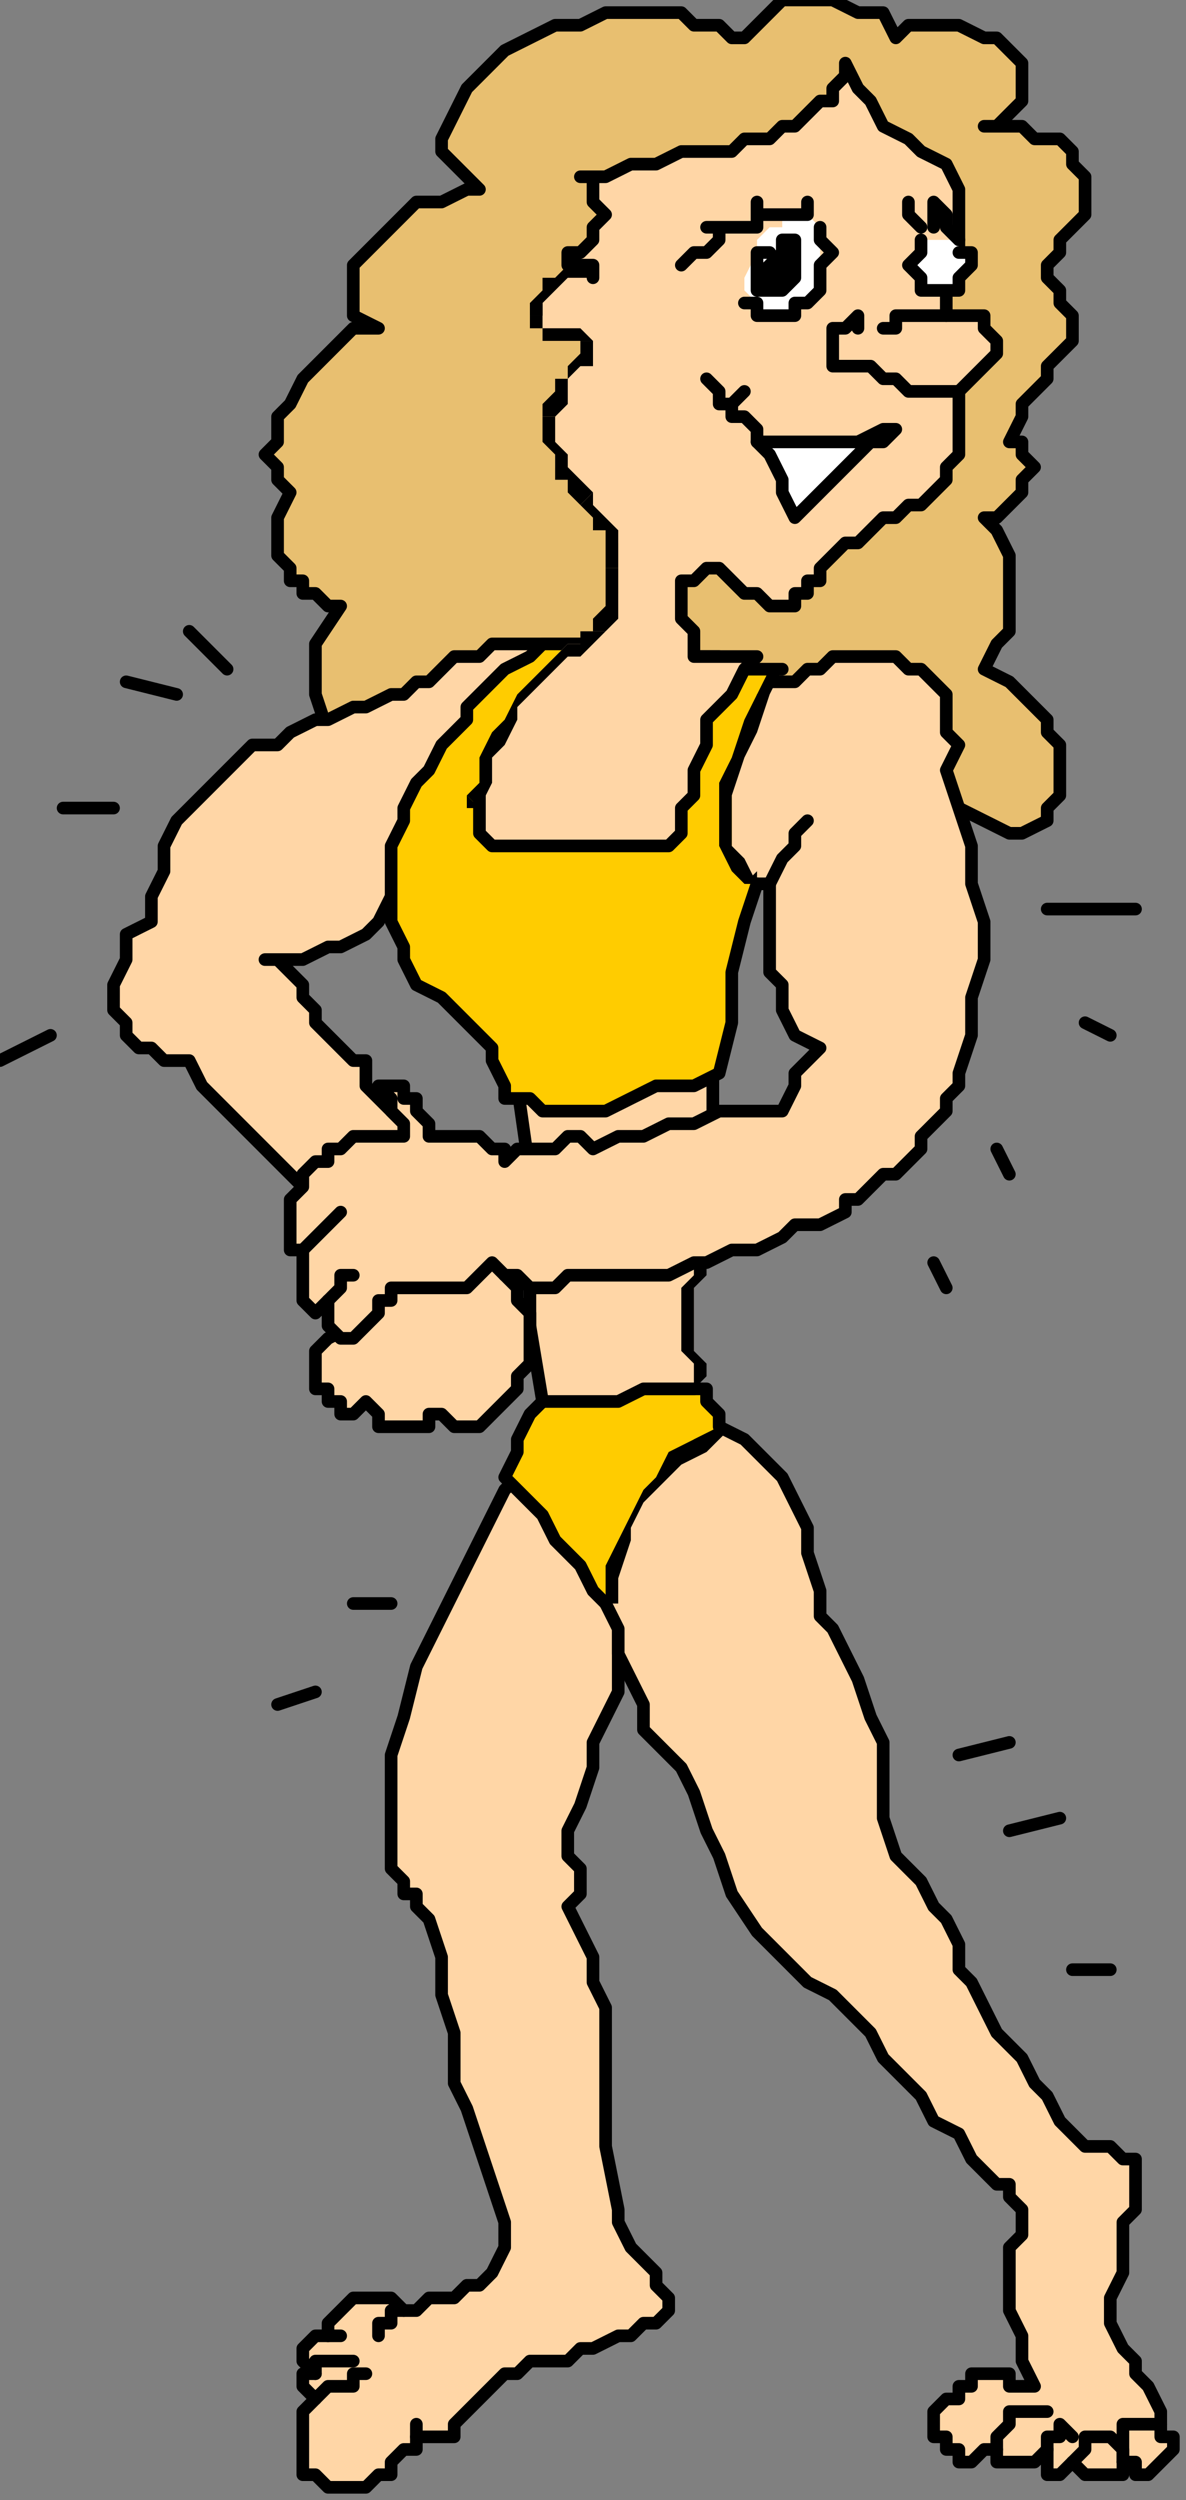 <?xml version="1.0" encoding="UTF-8" standalone="no"?>
<svg
   xmlns:dc="http://purl.org/dc/elements/1.1/"
   xmlns:cc="http://creativecommons.org/ns#"
   xmlns:rdf="http://www.w3.org/1999/02/22-rdf-syntax-ns#"
   xmlns:svg="http://www.w3.org/2000/svg"
   xmlns="http://www.w3.org/2000/svg"
   xmlns:sodipodi="http://sodipodi.sourceforge.net/DTD/sodipodi-0.dtd"
   xmlns:inkscape="http://www.inkscape.org/namespaces/inkscape"
   version="1.0"
   width="24.871mm"
   height="52.388mm"
   id="svg163"
   sodipodi:docname="CEXER003.WMF">
  <rect width="100%" height="100%" fill="#808080" stroke="none"/>
  <sodipodi:namedview
     pagecolor="#ffffff"
     bordercolor="#666666"
     borderopacity="1"
     objecttolerance="10"
     gridtolerance="10"
     guidetolerance="10"
     inkscape:pageopacity="0"
     inkscape:pageshadow="2"
     inkscape:window-width="640"
     inkscape:window-height="480"
     id="namedview165" />
  <defs
     id="defs3">
    <pattern
       id="WMFhbasepattern"
       patternUnits="userSpaceOnUse"
       width="6"
       height="6"
       x="0"
       y="0" />
  </defs>
  <path
     style="fill:#e8bf70;fill-rule:evenodd;fill-opacity:1;stroke:none;"
     d="  M 26,58   L 25,55   L 25,53   L 25,51   L 27,48   L 26,48   L 25,47   L 24,47   L 24,46   L 23,46   L 23,45   L 22,44   L 22,43   L 22,42   L 22,41   L 23,39   L 22,38   L 22,37   L 21,36   L 21,36   L 22,35   L 22,33   L 23,32   L 24,30   L 25,29   L 26,28   L 27,27   L 28,26   L 30,26   L 28,25   L 28,23   L 28,21   L 29,20   L 30,19   L 31,18   L 32,17   L 33,16   L 34,16   L 35,16   L 37,15   L 38,15   L 37,14   L 36,13   L 35,12   L 35,11   L 36,9   L 37,7   L 38,6   L 40,4   L 42,3   L 44,2   L 46,2   L 48,1   L 50,1   L 51,1   L 53,1   L 54,1   L 55,2   L 57,2   L 58,3   L 59,3   L 60,2   L 61,1   L 62,0   L 64,0   L 66,0   L 68,1   L 70,1   L 71,3   L 72,2   L 74,2   L 75,2   L 76,2   L 78,3   L 79,3   L 80,4   L 81,5   L 81,5   L 81,6   L 81,7   L 81,8   L 81,8   L 80,9   L 79,10   L 78,10   L 79,10   L 81,10   L 82,11   L 83,11   L 84,11   L 85,12   L 85,13   L 86,14   L 86,15   L 86,16   L 86,17   L 85,18   L 84,19   L 84,20   L 83,21   L 83,22   L 84,23   L 84,24   L 85,25   L 85,26   L 85,27   L 84,28   L 83,29   L 83,30   L 82,31   L 81,32   L 81,33   L 80,35   L 81,35   L 81,36   L 82,37   L 81,38   L 81,39   L 80,40   L 79,41   L 78,41   L 79,42   L 80,44   L 80,45   L 80,47   L 80,48   L 80,50   L 79,51   L 78,53   L 80,54   L 81,55   L 82,56   L 83,57   L 83,58   L 84,59   L 84,60   L 84,61   L 84,62   L 84,63   L 83,64   L 83,65   L 81,66   L 80,66   L 78,65   L 76,64   L 73,63   L 70,63   L 66,63   L 63,62   L 60,62   L 57,61   L 54,61   L 51,61   L 48,60   L 45,60   L 41,60   L 38,59   L 35,59   L 32,58   L 29,58   L 26,58  z "
     id="path5" />
  <path
     style="fill:none;stroke:#000000;stroke-width:1px;stroke-linecap:round;stroke-linejoin:round;stroke-miterlimit:4;stroke-dasharray:none;stroke-opacity:1;"
     d="  M 26,58   L 25,55   L 25,53   L 25,51   L 27,48   L 26,48   L 25,47   L 24,47   L 24,46   L 23,46   L 23,45   L 22,44   L 22,43   L 22,42   L 22,41   L 23,39   L 22,38   L 22,37   L 21,36   L 21,36   L 22,35   L 22,33   L 23,32   L 24,30   L 25,29   L 26,28   L 27,27   L 28,26   L 30,26   L 28,25   L 28,23   L 28,21   L 29,20   L 30,19   L 31,18   L 32,17   L 33,16   L 34,16   L 35,16   L 37,15   L 38,15   L 37,14   L 36,13   L 35,12   L 35,11   L 36,9   L 37,7   L 38,6   L 40,4   L 42,3   L 44,2   L 46,2   L 48,1   L 50,1   L 51,1   L 53,1   L 54,1   L 55,2   L 57,2   L 58,3   L 59,3   L 60,2   L 61,1   L 62,0   L 64,0   L 66,0   L 68,1   L 70,1   L 71,3   L 72,2   L 74,2   L 75,2   L 76,2   L 78,3   L 79,3   L 80,4   L 81,5   L 81,5   L 81,6   L 81,7   L 81,8   L 81,8   L 80,9   L 79,10   L 78,10   L 79,10   L 81,10   L 82,11   L 83,11   L 84,11   L 85,12   L 85,13   L 86,14   L 86,15   L 86,16   L 86,17   L 85,18   L 84,19   L 84,20   L 83,21   L 83,22   L 84,23   L 84,24   L 85,25   L 85,26   L 85,27   L 84,28   L 83,29   L 83,30   L 82,31   L 81,32   L 81,33   L 80,35   L 81,35   L 81,36   L 82,37   L 81,38   L 81,39   L 80,40   L 79,41   L 78,41   L 79,42   L 80,44   L 80,45   L 80,47   L 80,48   L 80,50   L 79,51   L 78,53   L 80,54   L 81,55   L 82,56   L 83,57   L 83,58   L 84,59   L 84,60   L 84,61   L 84,62   L 84,63   L 83,64   L 83,65   L 81,66   L 80,66   L 78,65   L 76,64   L 73,63   L 70,63   L 66,63   L 63,62   L 60,62   L 57,61   L 54,61   L 51,61   L 48,60   L 45,60   L 41,60   L 38,59   L 35,59   L 32,58   L 29,58   L 26,58  "
     id="path7" />
  <path
     style="fill:#ffd6a6;fill-rule:evenodd;fill-opacity:1;stroke:none;"
     d="  M 26,185   L 26,184   L 27,183   L 28,182   L 29,182   L 29,182   L 30,182   L 31,182   L 32,183   L 32,183   L 33,183   L 34,182   L 35,182   L 36,182   L 37,181   L 37,181   L 38,181   L 39,180   L 40,178   L 40,177   L 40,176   L 39,173   L 38,170   L 37,167   L 36,165   L 36,161   L 35,158   L 35,155   L 34,152   L 34,152   L 33,151   L 33,150   L 32,150   L 32,149   L 31,148   L 31,147   L 31,147   L 31,143   L 31,139   L 32,136   L 33,132   L 34,130   L 35,128   L 36,126   L 37,124   L 38,122   L 39,120   L 40,118   L 41,117   L 42,118   L 43,119   L 44,121   L 45,122   L 46,123   L 47,125   L 48,126   L 49,127   L 49,130   L 49,132   L 49,134   L 48,136   L 47,138   L 47,140   L 46,143   L 45,145   L 45,147   L 46,148   L 46,150   L 45,151   L 46,153   L 47,155   L 47,157   L 48,159   L 48,163   L 48,166   L 48,170   L 49,175   L 49,175   L 49,176   L 50,178   L 50,178   L 51,179   L 52,180   L 52,181   L 53,182   L 53,183   L 52,184   L 51,184   L 50,185   L 49,185   L 47,186   L 46,186   L 45,187   L 43,187   L 42,187   L 41,188   L 40,188   L 39,189   L 39,189   L 38,190   L 38,190   L 37,191   L 37,191   L 36,192   L 36,193   L 35,193   L 34,193   L 33,193   L 33,193   L 33,194   L 32,194   L 31,195   L 31,196   L 30,196   L 30,196   L 29,197   L 29,197   L 28,197   L 28,197   L 27,197   L 27,197   L 26,197   L 25,196   L 24,196   L 24,195   L 24,194   L 24,193   L 24,191   L 25,190   L 25,190   L 24,189   L 24,188   L 25,188   L 24,187   L 24,186   L 25,185   L 26,185  z "
     id="path9" />
  <path
     style="fill:none;stroke:#000000;stroke-width:1px;stroke-linecap:round;stroke-linejoin:round;stroke-miterlimit:4;stroke-dasharray:none;stroke-opacity:1;"
     d="  M 26,185   L 26,184   L 27,183   L 28,182   L 29,182   L 29,182   L 30,182   L 31,182   L 32,183   L 32,183   L 33,183   L 34,182   L 35,182   L 36,182   L 37,181   L 37,181   L 38,181   L 39,180   L 40,178   L 40,177   L 40,176   L 39,173   L 38,170   L 37,167   L 36,165   L 36,161   L 35,158   L 35,155   L 34,152   L 34,152   L 33,151   L 33,150   L 32,150   L 32,149   L 31,148   L 31,147   L 31,147   L 31,143   L 31,139   L 32,136   L 33,132   L 34,130   L 35,128   L 36,126   L 37,124   L 38,122   L 39,120   L 40,118   L 41,117   L 42,118   L 43,119   L 44,121   L 45,122   L 46,123   L 47,125   L 48,126   L 49,127   L 49,130   L 49,132   L 49,134   L 48,136   L 47,138   L 47,140   L 46,143   L 45,145   L 45,147   L 46,148   L 46,150   L 45,151   L 46,153   L 47,155   L 47,157   L 48,159   L 48,163   L 48,166   L 48,170   L 49,175   L 49,175   L 49,176   L 50,178   L 50,178   L 51,179   L 52,180   L 52,181   L 53,182   L 53,183   L 52,184   L 51,184   L 50,185   L 49,185   L 47,186   L 46,186   L 45,187   L 43,187   L 42,187   L 41,188   L 40,188   L 39,189   L 39,189   L 38,190   L 38,190   L 37,191   L 37,191   L 36,192   L 36,193   L 35,193   L 34,193   L 33,193   L 33,193   L 33,194   L 32,194   L 31,195   L 31,196   L 30,196   L 30,196   L 29,197   L 29,197   L 28,197   L 28,197   L 27,197   L 27,197   L 26,197   L 25,196   L 24,196   L 24,195   L 24,194   L 24,193   L 24,191   L 25,190   L 25,190   L 24,189   L 24,188   L 25,188   L 24,187   L 24,186   L 25,185   L 26,185  "
     id="path11" />
  <path
     style="fill:#ffd6a6;fill-rule:evenodd;fill-opacity:1;stroke:none;"
     d="  M 57,113   L 55,114   L 53,115   L 51,117   L 50,118   L 49,120   L 48,122   L 48,125   L 48,127   L 49,129   L 49,131   L 50,133   L 51,135   L 51,137   L 53,139   L 54,140   L 55,142   L 56,145   L 57,147   L 58,150   L 60,153   L 62,155   L 64,157   L 66,158   L 68,160   L 69,161   L 70,163   L 72,165   L 73,166   L 74,168   L 76,169   L 77,171   L 79,173   L 80,173   L 80,174   L 81,175   L 81,177   L 80,178   L 80,179   L 80,180   L 80,181   L 80,183   L 81,185   L 81,187   L 82,189   L 82,189   L 81,189   L 81,189   L 81,189   L 80,189   L 80,188   L 79,188   L 79,188   L 78,188   L 77,188   L 77,189   L 76,189   L 76,190   L 75,190   L 74,191   L 74,192   L 74,193   L 75,193   L 75,194   L 76,194   L 76,195   L 77,195   L 78,194   L 79,194   L 79,194   L 79,195   L 80,195   L 80,195   L 81,195   L 81,195   L 82,195   L 83,194   L 83,195   L 83,196   L 84,196   L 85,195   L 86,196   L 86,196   L 87,196   L 87,196   L 88,196   L 89,196   L 89,195   L 89,195   L 89,195   L 90,195   L 90,196   L 91,196   L 92,195   L 92,195   L 93,194   L 93,194   L 93,193   L 93,193   L 92,193   L 92,192   L 92,192   L 92,191   L 92,191   L 92,191   L 91,189   L 90,188   L 90,187   L 89,186   L 88,184   L 88,182   L 89,180   L 89,178   L 89,176   L 90,175   L 90,174   L 90,173   L 90,173   L 90,172   L 90,172   L 90,171   L 89,171   L 88,170   L 87,170   L 86,170   L 85,169   L 84,168   L 83,166   L 82,165   L 81,163   L 80,162   L 79,161   L 78,159   L 77,157   L 76,156   L 76,154   L 75,152   L 74,151   L 73,149   L 72,148   L 71,147   L 70,144   L 70,141   L 70,138   L 69,136   L 68,133   L 67,131   L 66,129   L 65,128   L 65,126   L 64,123   L 64,121   L 63,119   L 62,117   L 60,115   L 59,114   L 57,113  z "
     id="path13" />
  <path
     style="fill:none;stroke:#000000;stroke-width:1px;stroke-linecap:round;stroke-linejoin:round;stroke-miterlimit:4;stroke-dasharray:none;stroke-opacity:1;"
     d="  M 57,113   L 55,114   L 53,115   L 51,117   L 50,118   L 49,120   L 48,122   L 48,125   L 48,127   L 49,129   L 49,131   L 50,133   L 51,135   L 51,137   L 53,139   L 54,140   L 55,142   L 56,145   L 57,147   L 58,150   L 60,153   L 62,155   L 64,157   L 66,158   L 68,160   L 69,161   L 70,163   L 72,165   L 73,166   L 74,168   L 76,169   L 77,171   L 79,173   L 80,173   L 80,174   L 81,175   L 81,177   L 80,178   L 80,179   L 80,180   L 80,181   L 80,183   L 81,185   L 81,187   L 82,189   L 82,189   L 81,189   L 81,189   L 81,189   L 80,189   L 80,188   L 79,188   L 79,188   L 78,188   L 77,188   L 77,189   L 76,189   L 76,190   L 75,190   L 74,191   L 74,192   L 74,193   L 75,193   L 75,194   L 76,194   L 76,195   L 77,195   L 78,194   L 79,194   L 79,194   L 79,195   L 80,195   L 80,195   L 81,195   L 81,195   L 82,195   L 83,194   L 83,195   L 83,196   L 84,196   L 85,195   L 86,196   L 86,196   L 87,196   L 87,196   L 88,196   L 89,196   L 89,195   L 89,195   L 89,195   L 90,195   L 90,196   L 91,196   L 92,195   L 92,195   L 93,194   L 93,194   L 93,193   L 93,193   L 92,193   L 92,192   L 92,192   L 92,191   L 92,191   L 92,191   L 91,189   L 90,188   L 90,187   L 89,186   L 88,184   L 88,182   L 89,180   L 89,178   L 89,176   L 90,175   L 90,174   L 90,173   L 90,173   L 90,172   L 90,172   L 90,171   L 89,171   L 88,170   L 87,170   L 86,170   L 85,169   L 84,168   L 83,166   L 82,165   L 81,163   L 80,162   L 79,161   L 78,159   L 77,157   L 76,156   L 76,154   L 75,152   L 74,151   L 73,149   L 72,148   L 71,147   L 70,144   L 70,141   L 70,138   L 69,136   L 68,133   L 67,131   L 66,129   L 65,128   L 65,126   L 64,123   L 64,121   L 63,119   L 62,117   L 60,115   L 59,114   L 57,113  "
     id="path15" />
  <path
     style="fill:none;stroke:#000000;stroke-width:1px;stroke-linecap:round;stroke-linejoin:round;stroke-miterlimit:4;stroke-dasharray:none;stroke-opacity:1;"
     d="  M 30,185   L 30,184   L 31,184   L 31,183   L 32,183  "
     id="path17" />
  <path
     style="fill:none;stroke:#000000;stroke-width:1px;stroke-linecap:round;stroke-linejoin:round;stroke-miterlimit:4;stroke-dasharray:none;stroke-opacity:1;"
     d="  M 27,185   L 27,185   L 27,185   L 26,185   L 26,185  "
     id="path19" />
  <path
     style="fill:none;stroke:#000000;stroke-width:1px;stroke-linecap:round;stroke-linejoin:round;stroke-miterlimit:4;stroke-dasharray:none;stroke-opacity:1;"
     d="  M 28,187   L 27,187   L 26,187   L 25,187   L 25,188  "
     id="path21" />
  <path
     style="fill:none;stroke:#000000;stroke-width:1px;stroke-linecap:round;stroke-linejoin:round;stroke-miterlimit:4;stroke-dasharray:none;stroke-opacity:1;"
     d="  M 29,188   L 29,188   L 29,188   L 28,188   L 28,189   L 27,189   L 26,189   L 26,189   L 25,190  "
     id="path23" />
  <path
     style="fill:none;stroke:#000000;stroke-width:1px;stroke-linecap:round;stroke-linejoin:round;stroke-miterlimit:4;stroke-dasharray:none;stroke-opacity:1;"
     d="  M 33,192   L 33,192   L 33,192   L 33,193   L 33,193  "
     id="path25" />
  <path
     style="fill:none;stroke:#000000;stroke-width:1px;stroke-linecap:round;stroke-linejoin:round;stroke-miterlimit:4;stroke-dasharray:none;stroke-opacity:1;"
     d="  M 83,191   L 82,191   L 81,191   L 81,191   L 80,191   L 80,192   L 79,193   L 79,193   L 79,194  "
     id="path27" />
  <path
     style="fill:none;stroke:#000000;stroke-width:1px;stroke-linecap:round;stroke-linejoin:round;stroke-miterlimit:4;stroke-dasharray:none;stroke-opacity:1;"
     d="  M 85,193   L 84,192   L 84,193   L 83,193   L 83,194  "
     id="path29" />
  <path
     style="fill:none;stroke:#000000;stroke-width:1px;stroke-linecap:round;stroke-linejoin:round;stroke-miterlimit:4;stroke-dasharray:none;stroke-opacity:1;"
     d="  M 89,195   L 89,194   L 89,193   L 89,192   L 90,192   L 90,192   L 91,192   L 91,192   L 92,192  "
     id="path31" />
  <path
     style="fill:none;stroke:#000000;stroke-width:1px;stroke-linecap:round;stroke-linejoin:round;stroke-miterlimit:4;stroke-dasharray:none;stroke-opacity:1;"
     d="  M 85,195   L 86,194   L 86,194   L 86,193   L 87,193   L 88,193   L 88,193   L 89,194   L 89,195  "
     id="path33" />
  <path
     style="fill:#ffcc00;fill-rule:evenodd;fill-opacity:1;stroke:none;"
     d="  M 55,110   L 56,110   L 56,111   L 57,112   L 57,113   L 55,114   L 54,115   L 52,117   L 51,118   L 50,120   L 49,122   L 49,125   L 48,127   L 47,126   L 46,124   L 45,123   L 44,122   L 43,120   L 42,119   L 41,118   L 40,117   L 41,115   L 41,114   L 42,112   L 43,111   L 44,110   L 46,110   L 47,110   L 49,110   L 51,110   L 52,110   L 54,110   L 55,110  z "
     id="path35" />
  <path
     style="fill:none;stroke:#000000;stroke-width:1px;stroke-linecap:round;stroke-linejoin:round;stroke-miterlimit:4;stroke-dasharray:none;stroke-opacity:1;"
     d="  M 48,127   L 47,126   L 46,124   L 45,123   L 44,122   L 43,120   L 42,119   L 41,118   L 40,117   L 41,115   L 41,114   L 42,112   L 43,111   L 44,110   L 46,110   L 47,110   L 49,110   L 51,110   L 52,110   L 54,110   L 55,110   L 56,110   L 56,111   L 57,112   L 57,113  "
     id="path37" />
  <path
     style="fill:#000000;fill-rule:evenodd;fill-opacity:1;stroke:none;"
     d="  M 58,113   L 58,113   L 58,113   L 58,113   L 57,113   L 58,113  z "
     id="path39" />
  <path
     style="fill:#000000;fill-rule:evenodd;fill-opacity:1;stroke:none;"
     d="  M 49,127   L 49,125   L 50,122   L 50,121   L 51,119   L 53,117   L 54,116   L 56,115   L 58,113   L 57,113   L 55,114   L 53,115   L 52,117   L 51,118   L 50,120   L 49,122   L 48,124   L 48,127   L 49,127  z "
     id="path41" />
  <path
     style="fill:#000000;fill-rule:evenodd;fill-opacity:1;stroke:none;"
     d="  M 57,113   L 57,113   L 57,113   L 58,113   L 58,113   L 57,113  z "
     id="path43" />
  <path
     style="fill:#ffd6a6;fill-rule:evenodd;fill-opacity:1;stroke:none;"
     d="  M 56,83   L 56,90   L 55,97   L 55,104   L 55,110   L 54,110   L 52,110   L 51,110   L 49,111   L 47,111   L 46,111   L 44,111   L 43,111   L 42,105   L 42,99   L 42,93   L 41,86   L 43,86   L 45,86   L 47,85   L 49,85   L 51,85   L 53,84   L 55,84   L 56,83  z "
     id="path45" />
  <path
     style="fill:none;stroke:#000000;stroke-width:1px;stroke-linecap:round;stroke-linejoin:round;stroke-miterlimit:4;stroke-dasharray:none;stroke-opacity:1;"
     d="  M 55,110   L 54,110   L 52,110   L 51,110   L 49,111   L 47,111   L 46,111   L 44,111   L 43,111   L 42,105   L 42,99   L 42,93   L 41,86   L 43,86   L 45,86   L 47,85   L 49,85   L 51,85   L 53,84   L 55,84   L 56,83  "
     id="path47" />
  <path
     style="fill:#000000;fill-rule:evenodd;fill-opacity:1;stroke:none;"
     d="  M 57,83   L 57,83   L 56,83   L 56,83   L 56,83   L 57,83  z "
     id="path49" />
  <path
     style="fill:#000000;fill-rule:evenodd;fill-opacity:1;stroke:none;"
     d="  M 56,109   L 56,108   L 55,107   L 55,105   L 55,104   L 55,102   L 56,101   L 56,99   L 56,97   L 56,96   L 56,94   L 56,92   L 57,90   L 57,89   L 57,87   L 57,85   L 57,83   L 56,83   L 56,85   L 56,87   L 56,89   L 56,90   L 55,92   L 55,94   L 55,96   L 55,97   L 55,99   L 55,101   L 54,102   L 54,104   L 54,105   L 54,107   L 55,108   L 55,110   L 56,109  z "
     id="path51" />
  <path
     style="fill:#000000;fill-rule:evenodd;fill-opacity:1;stroke:none;"
     d="  M 56,83   L 56,84   L 57,84   L 57,84   L 57,83   L 56,83  z "
     id="path53" />
  <path
     style="fill:#ffd6a6;fill-rule:evenodd;fill-opacity:1;stroke:none;"
     d="  M 47,51   L 46,51   L 45,51   L 44,51   L 44,51   L 43,51   L 42,51   L 41,51   L 40,51   L 39,51   L 38,52   L 37,52   L 36,52   L 35,53   L 34,54   L 33,54   L 32,55   L 31,55   L 29,56   L 28,56   L 26,57   L 25,57   L 23,58   L 22,59   L 20,59   L 19,60   L 17,62   L 16,63   L 14,65   L 13,67   L 13,69   L 12,71   L 12,73   L 10,74   L 10,76   L 9,78   L 9,80   L 10,81   L 10,82   L 10,82   L 11,83   L 12,83   L 13,84   L 13,84   L 15,84   L 16,86   L 18,88   L 20,90   L 21,91   L 23,93   L 25,95   L 27,96   L 28,98   L 28,100   L 28,102   L 28,104   L 28,105   L 26,106   L 25,107   L 25,108   L 25,110   L 26,110   L 26,111   L 26,111   L 27,111   L 27,112   L 28,112   L 28,112   L 29,111   L 30,112   L 30,113   L 31,113   L 31,113   L 32,113   L 33,113   L 34,113   L 34,112   L 35,112   L 36,113   L 36,113   L 37,113   L 38,113   L 38,113   L 39,112   L 39,112   L 40,111   L 41,110   L 41,109   L 42,108   L 42,106   L 42,105   L 42,104   L 41,103   L 41,102   L 40,101   L 39,99   L 37,98   L 36,96   L 35,94   L 34,93   L 33,91   L 32,89   L 31,88   L 30,87   L 29,86   L 29,84   L 28,84   L 27,83   L 26,82   L 25,81   L 25,80   L 25,80   L 24,79   L 24,78   L 23,77   L 22,76   L 21,76   L 23,76   L 24,76   L 26,75   L 27,75   L 29,74   L 30,73   L 31,71   L 32,70   L 34,68   L 36,65   L 38,63   L 40,60   L 41,58   L 43,56   L 45,54   L 47,51  z "
     id="path55" />
  <path
     style="fill:none;stroke:#000000;stroke-width:1px;stroke-linecap:round;stroke-linejoin:round;stroke-miterlimit:4;stroke-dasharray:none;stroke-opacity:1;"
     d="  M 47,51   L 46,51   L 45,51   L 44,51   L 44,51   L 43,51   L 42,51   L 41,51   L 40,51   L 39,51   L 38,52   L 37,52   L 36,52   L 35,53   L 34,54   L 33,54   L 32,55   L 31,55   L 29,56   L 28,56   L 26,57   L 25,57   L 23,58   L 22,59   L 20,59   L 19,60   L 17,62   L 16,63   L 14,65   L 13,67   L 13,69   L 12,71   L 12,73   L 10,74   L 10,76   L 9,78   L 9,80   L 10,81   L 10,82   L 10,82   L 11,83   L 12,83   L 13,84   L 13,84   L 15,84   L 16,86   L 18,88   L 20,90   L 21,91   L 23,93   L 25,95   L 27,96   L 28,98   L 28,100   L 28,102   L 28,104   L 28,105   L 26,106   L 25,107   L 25,108   L 25,110   L 26,110   L 26,111   L 26,111   L 27,111   L 27,112   L 28,112   L 28,112   L 29,111   L 30,112   L 30,113   L 31,113   L 31,113   L 32,113   L 33,113   L 34,113   L 34,112   L 35,112   L 36,113   L 36,113   L 37,113   L 38,113   L 38,113   L 39,112   L 39,112   L 40,111   L 41,110   L 41,109   L 42,108   L 42,106   L 42,105   L 42,104   L 41,103   L 41,102   L 40,101   L 39,99   L 37,98   L 36,96   L 35,94   L 34,93   L 33,91   L 32,89   L 31,88   L 30,87   L 29,86   L 29,84   L 28,84   L 27,83   L 26,82   L 25,81   L 25,80   L 25,80   L 24,79   L 24,78   L 23,77   L 22,76   L 21,76   L 23,76   L 24,76   L 26,75   L 27,75   L 29,74   L 30,73   L 31,71   L 32,70   L 34,68   L 36,65   L 38,63   L 40,60   L 41,58   L 43,56   L 45,54   L 47,51  "
     id="path57" />
  <path
     style="fill:#ffd6a6;fill-rule:evenodd;fill-opacity:1;stroke:none;"
     d="  M 59,56   L 60,55   L 61,54   L 62,54   L 63,54   L 64,53   L 65,53   L 66,52   L 67,52   L 68,52   L 69,52   L 70,52   L 71,52   L 72,53   L 73,53   L 74,54   L 75,55   L 75,56   L 75,58   L 76,59   L 75,61   L 76,64   L 77,67   L 77,70   L 78,73   L 78,76   L 77,79   L 77,82   L 76,85   L 76,86   L 75,87   L 75,88   L 74,89   L 73,90   L 73,91   L 72,92   L 71,93   L 70,93   L 70,93   L 69,94   L 69,94   L 68,95   L 68,95   L 67,95   L 67,96   L 65,97   L 63,97   L 62,98   L 60,99   L 58,99   L 56,100   L 55,100   L 53,101   L 52,101   L 51,101   L 50,101   L 49,101   L 48,101   L 47,101   L 46,101   L 45,101   L 45,101   L 44,102   L 43,102   L 42,102   L 42,102   L 41,101   L 40,101   L 39,100   L 38,101   L 37,102   L 37,102   L 36,102   L 35,102   L 34,102   L 33,102   L 32,102   L 31,102   L 31,103   L 30,103   L 30,104   L 29,105   L 29,105   L 28,106   L 27,106   L 27,106   L 26,105   L 26,105   L 26,103   L 25,104   L 24,103   L 24,101   L 24,99   L 23,99   L 23,98   L 23,96   L 23,95   L 23,95   L 24,94   L 24,93   L 25,92   L 26,92   L 26,91   L 27,91   L 28,90   L 28,90   L 29,90   L 29,90   L 30,90   L 30,90   L 31,90   L 32,90   L 32,90   L 32,89   L 31,88   L 31,87   L 30,86   L 31,86   L 32,86   L 32,87   L 33,87   L 33,87   L 33,88   L 34,89   L 34,90   L 35,90   L 36,90   L 37,90   L 37,90   L 38,90   L 39,91   L 40,91   L 40,92   L 41,91   L 42,91   L 43,91   L 44,91   L 44,91   L 45,90   L 46,90   L 47,91   L 49,90   L 51,90   L 53,89   L 55,89   L 57,88   L 59,88   L 61,88   L 62,88   L 63,86   L 63,85   L 64,84   L 65,83   L 63,82   L 62,80   L 62,78   L 61,77   L 61,75   L 61,73   L 61,71   L 61,70   L 61,70   L 60,70   L 59,71   L 58,71   L 57,70   L 56,68   L 56,66   L 56,64   L 56,62   L 57,60   L 58,57   L 59,56  z "
     id="path59" />
  <path
     style="fill:none;stroke:#000000;stroke-width:1px;stroke-linecap:round;stroke-linejoin:round;stroke-miterlimit:4;stroke-dasharray:none;stroke-opacity:1;"
     d="  M 59,56   L 60,55   L 61,54   L 62,54   L 63,54   L 64,53   L 65,53   L 66,52   L 67,52   L 68,52   L 69,52   L 70,52   L 71,52   L 72,53   L 73,53   L 74,54   L 75,55   L 75,56   L 75,58   L 76,59   L 75,61   L 76,64   L 77,67   L 77,70   L 78,73   L 78,76   L 77,79   L 77,82   L 76,85   L 76,86   L 75,87   L 75,88   L 74,89   L 73,90   L 73,91   L 72,92   L 71,93   L 70,93   L 70,93   L 69,94   L 69,94   L 68,95   L 68,95   L 67,95   L 67,96   L 65,97   L 63,97   L 62,98   L 60,99   L 58,99   L 56,100   L 55,100   L 53,101   L 52,101   L 51,101   L 50,101   L 49,101   L 48,101   L 47,101   L 46,101   L 45,101   L 45,101   L 44,102   L 43,102   L 42,102   L 42,102   L 41,101   L 40,101   L 39,100   L 38,101   L 37,102   L 37,102   L 36,102   L 35,102   L 34,102   L 33,102   L 32,102   L 31,102   L 31,103   L 30,103   L 30,104   L 29,105   L 29,105   L 28,106   L 27,106   L 27,106   L 26,105   L 26,105   L 26,103   L 25,104   L 24,103   L 24,101   L 24,99   L 23,99   L 23,98   L 23,96   L 23,95   L 23,95   L 24,94   L 24,93   L 25,92   L 26,92   L 26,91   L 27,91   L 28,90   L 28,90   L 29,90   L 29,90   L 30,90   L 30,90   L 31,90   L 32,90   L 32,90   L 32,89   L 31,88   L 31,87   L 30,86   L 31,86   L 32,86   L 32,87   L 33,87   L 33,87   L 33,88   L 34,89   L 34,90   L 35,90   L 36,90   L 37,90   L 37,90   L 38,90   L 39,91   L 40,91   L 40,92   L 41,91   L 42,91   L 43,91   L 44,91   L 44,91   L 45,90   L 46,90   L 47,91   L 49,90   L 51,90   L 53,89   L 55,89   L 57,88   L 59,88   L 61,88   L 62,88   L 63,86   L 63,85   L 64,84   L 65,83   L 63,82   L 62,80   L 62,78   L 61,77   L 61,75   L 61,73   L 61,71   L 61,70   L 61,70   L 60,70   L 59,71   L 58,71   L 57,70   L 56,68   L 56,66   L 56,64   L 56,62   L 57,60   L 58,57   L 59,56  "
     id="path61" />
  <path
     style="fill:none;stroke:#000000;stroke-width:1px;stroke-linecap:round;stroke-linejoin:round;stroke-miterlimit:4;stroke-dasharray:none;stroke-opacity:1;"
     d="  M 28,101   L 27,101   L 27,102   L 27,102   L 26,103  "
     id="path63" />
  <path
     style="fill:none;stroke:#000000;stroke-width:1px;stroke-linecap:round;stroke-linejoin:round;stroke-miterlimit:4;stroke-dasharray:none;stroke-opacity:1;"
     d="  M 27,96   L 26,97   L 25,98   L 24,99   L 24,99  "
     id="path65" />
  <path
     style="fill:none;stroke:#000000;stroke-width:1px;stroke-linecap:round;stroke-linejoin:round;stroke-miterlimit:4;stroke-dasharray:none;stroke-opacity:1;"
     d="  M 64,65   L 63,66   L 63,67   L 62,68   L 61,70  "
     id="path67" />
  <path
     style="fill:#ffcc00;fill-rule:evenodd;fill-opacity:1;stroke:none;"
     d="  M 43,51   L 42,52   L 40,53   L 39,54   L 37,56   L 37,57   L 36,58   L 35,59   L 34,61   L 33,62   L 32,64   L 32,65   L 31,67   L 31,68   L 31,70   L 31,71   L 31,73   L 32,75   L 32,76   L 33,78   L 35,79   L 36,80   L 37,81   L 37,81   L 38,82   L 39,83   L 39,84   L 40,86   L 40,87   L 42,87   L 43,88   L 45,88   L 48,88   L 50,87   L 52,86   L 55,86   L 57,85   L 58,81   L 58,77   L 59,73   L 60,70   L 58,69   L 58,67   L 58,65   L 58,63   L 58,60   L 59,58   L 60,55   L 62,53   L 59,53   L 57,52   L 55,52   L 53,52   L 50,52   L 48,51   L 46,51   L 43,51  z "
     id="path69" />
  <path
     style="fill:none;stroke:#000000;stroke-width:1px;stroke-linecap:round;stroke-linejoin:round;stroke-miterlimit:4;stroke-dasharray:none;stroke-opacity:1;"
     d="  M 62,53   L 59,53   L 57,52   L 55,52   L 53,52   L 50,52   L 48,51   L 46,51   L 43,51   L 42,52   L 40,53   L 39,54   L 37,56   L 37,57   L 36,58   L 35,59   L 34,61   L 33,62   L 32,64   L 32,65   L 31,67   L 31,68   L 31,70   L 31,71   L 31,73   L 32,75   L 32,76   L 33,78   L 35,79   L 36,80   L 37,81   L 37,81   L 38,82   L 39,83   L 39,84   L 40,86   L 40,87   L 42,87   L 43,88   L 45,88   L 48,88   L 50,87   L 52,86   L 55,86   L 57,85   L 58,81   L 58,77   L 59,73   L 60,70  "
     id="path71" />
  <path
     style="fill:#000000;fill-rule:evenodd;fill-opacity:1;stroke:none;"
     d="  M 59,70   L 60,70   L 60,70   L 60,70   L 60,70   L 59,70  z "
     id="path73" />
  <path
     style="fill:#000000;fill-rule:evenodd;fill-opacity:1;stroke:none;"
     d="  M 61,53   L 60,55   L 59,57   L 58,60   L 57,62   L 57,65   L 57,67   L 58,69   L 59,70   L 60,70   L 59,68   L 58,67   L 58,65   L 58,63   L 59,60   L 60,58   L 61,55   L 62,53   L 61,53  z "
     id="path75" />
  <path
     style="fill:#000000;fill-rule:evenodd;fill-opacity:1;stroke:none;"
     d="  M 60,70   L 60,70   L 60,70   L 60,69   L 59,70   L 60,70  z "
     id="path77" />
  <path
     style="fill:#ffd6a6;fill-rule:evenodd;fill-opacity:1;stroke:none;"
     d="  M 45,20   L 46,20   L 47,19   L 47,18   L 48,17   L 47,16   L 47,15   L 47,14   L 46,14   L 48,14   L 50,13   L 52,13   L 54,12   L 56,12   L 58,12   L 59,11   L 61,11   L 62,10   L 63,10   L 64,9   L 65,8   L 66,8   L 66,7   L 67,6   L 67,5   L 68,7   L 69,8   L 70,10   L 72,11   L 73,12   L 75,13   L 76,15   L 76,18   L 76,19   L 76,21   L 75,23   L 75,25   L 75,25   L 76,25   L 77,25   L 77,25   L 78,25   L 78,26   L 78,26   L 79,27   L 79,28   L 78,29   L 77,30   L 76,31   L 76,32   L 76,33   L 76,34   L 76,35   L 76,36   L 75,37   L 75,38   L 74,39   L 73,40   L 72,40   L 71,41   L 70,41   L 69,42   L 68,43   L 67,43   L 66,44   L 66,44   L 65,45   L 65,46   L 64,46   L 64,47   L 63,47   L 63,48   L 62,48   L 61,48   L 60,47   L 60,47   L 59,47   L 58,46   L 58,46   L 57,45   L 57,45   L 56,45   L 55,46   L 54,46   L 54,47   L 54,48   L 54,49   L 55,50   L 55,52   L 56,52   L 56,52   L 57,52   L 57,52   L 58,52   L 58,52   L 59,52   L 60,52   L 59,53   L 58,55   L 57,56   L 56,57   L 56,59   L 55,61   L 55,63   L 54,64   L 54,65   L 54,66   L 53,67   L 52,67   L 50,67   L 49,67   L 47,67   L 46,67   L 44,67   L 43,67   L 41,67   L 40,67   L 39,67   L 38,66   L 38,64   L 38,63   L 38,62   L 39,60   L 39,59   L 40,57   L 41,56   L 42,54   L 43,53   L 44,52   L 45,51   L 46,51   L 47,51   L 47,50   L 48,49   L 49,47   L 49,46   L 49,45   L 49,43   L 48,42   L 47,41   L 46,40   L 45,38   L 44,37   L 44,35   L 44,33   L 44,32   L 45,30   L 46,28   L 46,27   L 46,27   L 45,27   L 44,27   L 43,27   L 43,26   L 43,26   L 42,25   L 42,25   L 43,24   L 43,23   L 43,23   L 44,22   L 44,22   L 45,22   L 46,22   L 47,22   L 47,21   L 46,21   L 45,21   L 45,20  z "
     id="path79" />
  <path
     style="fill:#000000;fill-rule:evenodd;fill-opacity:1;stroke:none;"
     d="  M 37,63   L 37,64   L 38,64   L 38,64   L 38,64   L 37,63  z "
     id="path81" />
  <path
     style="fill:#000000;fill-rule:evenodd;fill-opacity:1;stroke:none;"
     d="  M 44,52   L 44,52   L 43,53   L 42,54   L 41,55   L 40,57   L 39,58   L 38,60   L 38,62   L 37,63   L 38,64   L 39,62   L 39,60   L 40,59   L 41,57   L 41,56   L 42,55   L 43,54   L 45,52   L 45,52   L 44,52  z "
     id="path83" />
  <path
     style="fill:#000000;fill-rule:evenodd;fill-opacity:1;stroke:none;"
     d="  M 47,50   L 47,50   L 46,50   L 46,51   L 45,51   L 44,52   L 45,52   L 45,52   L 46,52   L 47,51   L 48,50   L 48,50   L 47,50  z "
     id="path85" />
  <path
     style="fill:#000000;fill-rule:evenodd;fill-opacity:1;stroke:none;"
     d="  M 48,45   L 48,45   L 48,45   L 48,46   L 48,47   L 48,47   L 48,48   L 48,48   L 47,49   L 47,50   L 48,50   L 48,50   L 49,49   L 49,48   L 49,48   L 49,47   L 49,46   L 49,45   L 49,45   L 49,45   L 48,45  z "
     id="path87" />
  <path
     style="fill:#000000;fill-rule:evenodd;fill-opacity:1;stroke:none;"
     d="  M 46,40   L 46,40   L 47,41   L 47,41   L 47,42   L 48,42   L 48,43   L 48,43   L 48,44   L 48,45   L 49,45   L 49,44   L 49,43   L 49,43   L 49,42   L 48,41   L 48,41   L 47,40   L 47,39   L 47,39   L 46,40  z "
     id="path89" />
  <path
     style="fill:#000000;fill-rule:evenodd;fill-opacity:1;stroke:none;"
     d="  M 43,33   L 43,33   L 43,34   L 43,35   L 44,36   L 44,37   L 44,38   L 45,38   L 45,39   L 46,40   L 47,39   L 46,38   L 46,38   L 45,37   L 45,36   L 45,36   L 44,35   L 44,34   L 44,33   L 44,33   L 43,33  z "
     id="path91" />
  <path
     style="fill:#000000;fill-rule:evenodd;fill-opacity:1;stroke:none;"
     d="  M 47,27   L 46,27   L 46,27   L 46,28   L 45,29   L 45,30   L 44,30   L 44,31   L 43,32   L 43,33   L 44,33   L 44,33   L 45,32   L 45,31   L 45,30   L 46,29   L 47,29   L 47,28   L 47,27   L 46,26   L 47,27  z "
     id="path93" />
  <path
     style="fill:#000000;fill-rule:evenodd;fill-opacity:1;stroke:none;"
     d="  M 42,25   L 42,25   L 42,25   L 42,26   L 43,26   L 43,27   L 44,27   L 45,27   L 46,27   L 47,27   L 46,26   L 45,26   L 45,26   L 44,26   L 44,26   L 43,26   L 43,25   L 43,25   L 43,25   L 43,25   L 42,25  z "
     id="path95" />
  <path
     style="fill:#000000;fill-rule:evenodd;fill-opacity:1;stroke:none;"
     d="  M 47,21   L 46,21   L 45,21   L 44,22   L 44,22   L 43,22   L 43,23   L 42,24   L 42,25   L 43,25   L 43,24   L 43,24   L 44,23   L 44,23   L 45,22   L 45,22   L 46,22   L 47,22   L 47,21  z "
     id="path97" />
  <path
     style="fill:#000000;fill-rule:evenodd;fill-opacity:1;stroke:none;"
     d="  M 42,25   L 43,25   L 43,25   L 43,24   L 42,24   L 42,25  z "
     id="path99" />
  <path
     style="fill:none;stroke:#000000;stroke-width:1px;stroke-linecap:round;stroke-linejoin:round;stroke-miterlimit:4;stroke-dasharray:none;stroke-opacity:1;"
     d="  M 47,22   L 47,21   L 46,21   L 45,21   L 45,20   L 46,20   L 47,19   L 47,18   L 48,17   L 47,16   L 47,15   L 47,14   L 46,14   L 48,14   L 50,13   L 52,13   L 54,12   L 56,12   L 58,12   L 59,11   L 61,11   L 62,10   L 63,10   L 64,9   L 65,8   L 66,8   L 66,7   L 67,6   L 67,5   L 68,7   L 69,8   L 70,10   L 72,11   L 73,12   L 75,13   L 76,15   L 76,18   L 76,19   L 76,21   L 75,23   L 75,25   L 75,25   L 76,25   L 77,25   L 77,25   L 78,25   L 78,26   L 78,26   L 79,27   L 79,28   L 78,29   L 77,30   L 76,31   L 76,32   L 76,33   L 76,34   L 76,35   L 76,36   L 75,37   L 75,38   L 74,39   L 73,40   L 72,40   L 71,41   L 70,41   L 69,42   L 68,43   L 67,43   L 66,44   L 66,44   L 65,45   L 65,46   L 64,46   L 64,47   L 63,47   L 63,48   L 62,48   L 61,48   L 60,47   L 60,47   L 59,47   L 58,46   L 58,46   L 57,45   L 57,45   L 56,45   L 55,46   L 54,46   L 54,47   L 54,48   L 54,49   L 55,50   L 55,52   L 56,52   L 56,52   L 57,52   L 57,52   L 58,52   L 58,52   L 59,52   L 60,52   L 59,53   L 58,55   L 57,56   L 56,57   L 56,59   L 55,61   L 55,63   L 54,64   L 54,65   L 54,66   L 53,67   L 52,67   L 50,67   L 49,67   L 47,67   L 46,67   L 44,67   L 43,67   L 41,67   L 40,67   L 39,67   L 38,66   L 38,64   L 38,63  "
     id="path101" />
  <path
     style="fill:none;stroke:#000000;stroke-width:1px;stroke-linecap:round;stroke-linejoin:round;stroke-miterlimit:4;stroke-dasharray:none;stroke-opacity:1;"
     d="  M 70,26   L 71,26   L 71,25   L 72,25   L 72,25   L 73,25   L 73,25   L 74,25   L 75,25  "
     id="path103" />
  <path
     style="fill:none;stroke:#000000;stroke-width:1px;stroke-linecap:round;stroke-linejoin:round;stroke-miterlimit:4;stroke-dasharray:none;stroke-opacity:1;"
     d="  M 68,26   L 68,25   L 68,25   L 67,26   L 67,26   L 66,26   L 66,27   L 66,28   L 66,29   L 66,29   L 67,29   L 68,29   L 68,29   L 69,29   L 70,30   L 71,30   L 72,31   L 73,31   L 74,31   L 75,31   L 76,31  "
     id="path105" />
  <path
     style="fill:#ffffff;fill-rule:evenodd;fill-opacity:1;stroke:none;"
     d="  M 64,17   L 63,17   L 63,17   L 62,17   L 62,18   L 61,18   L 60,19   L 60,19   L 60,20   L 59,22   L 59,23   L 60,24   L 60,25   L 61,25   L 62,25   L 62,25   L 63,25   L 63,24   L 64,24   L 65,23   L 65,22   L 65,21   L 65,19   L 65,18   L 64,17  z "
     id="path107" />
  <path
     style="fill:none;stroke:#000000;stroke-width:1px;stroke-linecap:round;stroke-linejoin:round;stroke-miterlimit:4;stroke-dasharray:none;stroke-opacity:1;"
     d="  M 59,24   L 60,24   L 60,25   L 60,25   L 60,25   L 61,25   L 62,25   L 62,25   L 63,25   L 63,24   L 64,24   L 65,23   L 65,22   L 65,21   L 66,20   L 65,19   L 65,18  "
     id="path109" />
  <path
     style="fill:#000000;fill-rule:evenodd;fill-opacity:1;stroke:none;"
     d="  M 63,19   L 63,20   L 63,20   L 63,21   L 63,22   L 62,23   L 61,23   L 61,23   L 60,23   L 60,23   L 60,22   L 60,21   L 60,20   L 60,20   L 60,20   L 61,20   L 61,20   L 60,20   L 60,21   L 60,22   L 60,22   L 61,21   L 61,21   L 62,20   L 62,19   L 62,19   L 63,19   L 63,19   L 63,19  z "
     id="path111" />
  <path
     style="fill:none;stroke:#000000;stroke-width:1px;stroke-linecap:round;stroke-linejoin:round;stroke-miterlimit:4;stroke-dasharray:none;stroke-opacity:1;"
     d="  M 63,19   L 63,20   L 63,20   L 63,21   L 63,22   L 62,23   L 61,23   L 61,23   L 60,23   L 60,23   L 60,22   L 60,21   L 60,20   L 60,20   L 60,20   L 61,20   L 61,20   L 60,20   L 60,21   L 60,22   L 60,22   L 61,21   L 61,21   L 62,20   L 62,19   L 62,19   L 63,19   L 63,19   L 63,19  "
     id="path113" />
  <path
     style="fill:#000000;fill-rule:evenodd;fill-opacity:1;stroke:none;"
     d="  M 76,20   L 76,20   L 76,21   L 76,21   L 76,22   L 75,22   L 75,23   L 74,23   L 74,23   L 73,22   L 73,22   L 73,22   L 73,21   L 74,21   L 74,21   L 74,21   L 74,20   L 74,21   L 74,21   L 74,22   L 74,22   L 74,22   L 75,21   L 75,21   L 76,20   L 76,20   L 76,20   L 76,20   L 76,20  z "
     id="path115" />
  <path
     style="fill:none;stroke:#000000;stroke-width:1px;stroke-linecap:round;stroke-linejoin:round;stroke-miterlimit:4;stroke-dasharray:none;stroke-opacity:1;"
     d="  M 76,20   L 76,20   L 76,21   L 76,21   L 76,22   L 75,22   L 75,23   L 74,23   L 74,23   L 73,22   L 73,22   L 73,22   L 73,21   L 74,21   L 74,21   L 74,21   L 74,20   L 74,21   L 74,21   L 74,22   L 74,22   L 74,22   L 75,21   L 75,21   L 76,20   L 76,20   L 76,20   L 76,20   L 76,20  "
     id="path117" />
  <path
     style="fill:#ffffff;fill-rule:evenodd;fill-opacity:1;stroke:none;"
     d="  M 75,19   L 76,19   L 76,20   L 77,20   L 77,21   L 76,22   L 76,23   L 75,23   L 74,23   L 73,23   L 73,22   L 72,21   L 73,20   L 73,20   L 73,19   L 74,19   L 75,19  z "
     id="path119" />
  <path
     style="fill:none;stroke:#000000;stroke-width:1px;stroke-linecap:round;stroke-linejoin:round;stroke-miterlimit:4;stroke-dasharray:none;stroke-opacity:1;"
     d="  M 76,20   L 77,20   L 77,21   L 77,21   L 77,21   L 76,22   L 76,23   L 75,23   L 74,23   L 73,23   L 73,22   L 72,21   L 73,20   L 73,20   L 73,20   L 73,20   L 73,19  "
     id="path121" />
  <path
     style="fill:none;stroke:#000000;stroke-width:1px;stroke-linecap:round;stroke-linejoin:round;stroke-miterlimit:4;stroke-dasharray:none;stroke-opacity:1;"
     d="  M 72,16   L 72,16   L 72,17   L 73,18   L 73,18  "
     id="path123" />
  <path
     style="fill:none;stroke:#000000;stroke-width:1px;stroke-linecap:round;stroke-linejoin:round;stroke-miterlimit:4;stroke-dasharray:none;stroke-opacity:1;"
     d="  M 74,18   L 74,18   L 74,17   L 74,16   L 74,16   L 75,17   L 75,18   L 76,19   L 76,19  "
     id="path125" />
  <path
     style="fill:none;stroke:#000000;stroke-width:1px;stroke-linecap:round;stroke-linejoin:round;stroke-miterlimit:4;stroke-dasharray:none;stroke-opacity:1;"
     d="  M 64,16   L 64,17   L 63,17   L 63,17   L 62,17   L 62,17   L 61,17   L 60,17   L 60,16   L 60,17   L 60,17   L 60,18   L 59,18   L 59,18   L 58,18   L 57,18   L 56,18   L 57,18   L 57,19   L 57,19   L 57,19   L 56,20   L 56,20   L 55,20   L 54,21  "
     id="path127" />
  <path
     style="fill:#ffffff;fill-rule:evenodd;fill-opacity:1;stroke:none;"
     d="  M 60,35   L 61,35   L 63,35   L 64,35   L 66,35   L 67,35   L 68,35   L 70,34   L 71,34   L 70,35   L 69,35   L 68,36   L 67,37   L 66,38   L 65,39   L 64,40   L 63,41   L 62,39   L 62,38   L 61,36   L 60,35  z "
     id="path129" />
  <path
     style="fill:none;stroke:#000000;stroke-width:1px;stroke-linecap:round;stroke-linejoin:round;stroke-miterlimit:4;stroke-dasharray:none;stroke-opacity:1;"
     d="  M 60,35   L 61,35   L 63,35   L 64,35   L 66,35   L 67,35   L 68,35   L 70,34   L 71,34   L 70,35   L 69,35   L 68,36   L 67,37   L 66,38   L 65,39   L 64,40   L 63,41   L 62,39   L 62,38   L 61,36   L 60,35  "
     id="path131" />
  <path
     style="fill:none;stroke:#000000;stroke-width:1px;stroke-linecap:round;stroke-linejoin:round;stroke-miterlimit:4;stroke-dasharray:none;stroke-opacity:1;"
     d="  M 58,32   L 58,33   L 59,33   L 60,34   L 60,35  "
     id="path133" />
  <path
     style="fill:none;stroke:#000000;stroke-width:1px;stroke-linecap:round;stroke-linejoin:round;stroke-miterlimit:4;stroke-dasharray:none;stroke-opacity:1;"
     d="  M 59,31   L 58,32   L 57,32   L 57,31   L 56,30  "
     id="path135" />
  <path
     style="fill:none;stroke:#000000;stroke-width:1px;stroke-linecap:round;stroke-linejoin:round;stroke-miterlimit:4;stroke-dasharray:none;stroke-opacity:1;"
     d="  M 15,50   L 18,53  "
     id="path137" />
  <path
     style="fill:none;stroke:#000000;stroke-width:1px;stroke-linecap:round;stroke-linejoin:round;stroke-miterlimit:4;stroke-dasharray:none;stroke-opacity:1;"
     d="  M 10,54   L 14,55  "
     id="path139" />
  <path
     style="fill:none;stroke:#000000;stroke-width:1px;stroke-linecap:round;stroke-linejoin:round;stroke-miterlimit:4;stroke-dasharray:none;stroke-opacity:1;"
     d="  M 9,64   L 5,64  "
     id="path141" />
  <path
     style="fill:none;stroke:#000000;stroke-width:1px;stroke-linecap:round;stroke-linejoin:round;stroke-miterlimit:4;stroke-dasharray:none;stroke-opacity:1;"
     d="  M 4,82   L 0,84  "
     id="path143" />
  <path
     style="fill:none;stroke:#000000;stroke-width:1px;stroke-linecap:round;stroke-linejoin:round;stroke-miterlimit:4;stroke-dasharray:none;stroke-opacity:1;"
     d="  M 31,127   L 28,127  "
     id="path145" />
  <path
     style="fill:none;stroke:#000000;stroke-width:1px;stroke-linecap:round;stroke-linejoin:round;stroke-miterlimit:4;stroke-dasharray:none;stroke-opacity:1;"
     d="  M 25,134   L 22,135  "
     id="path147" />
  <path
     style="fill:none;stroke:#000000;stroke-width:1px;stroke-linecap:round;stroke-linejoin:round;stroke-miterlimit:4;stroke-dasharray:none;stroke-opacity:1;"
     d="  M 74,100   L 75,102  "
     id="path149" />
  <path
     style="fill:none;stroke:#000000;stroke-width:1px;stroke-linecap:round;stroke-linejoin:round;stroke-miterlimit:4;stroke-dasharray:none;stroke-opacity:1;"
     d="  M 79,91   L 80,93  "
     id="path151" />
  <path
     style="fill:none;stroke:#000000;stroke-width:1px;stroke-linecap:round;stroke-linejoin:round;stroke-miterlimit:4;stroke-dasharray:none;stroke-opacity:1;"
     d="  M 86,81   L 88,82  "
     id="path153" />
  <path
     style="fill:none;stroke:#000000;stroke-width:1px;stroke-linecap:round;stroke-linejoin:round;stroke-miterlimit:4;stroke-dasharray:none;stroke-opacity:1;"
     d="  M 83,72   L 90,72  "
     id="path155" />
  <path
     style="fill:none;stroke:#000000;stroke-width:1px;stroke-linecap:round;stroke-linejoin:round;stroke-miterlimit:4;stroke-dasharray:none;stroke-opacity:1;"
     d="  M 76,139   L 80,138  "
     id="path157" />
  <path
     style="fill:none;stroke:#000000;stroke-width:1px;stroke-linecap:round;stroke-linejoin:round;stroke-miterlimit:4;stroke-dasharray:none;stroke-opacity:1;"
     d="  M 80,145   L 84,144  "
     id="path159" />
  <path
     style="fill:none;stroke:#000000;stroke-width:1px;stroke-linecap:round;stroke-linejoin:round;stroke-miterlimit:4;stroke-dasharray:none;stroke-opacity:1;"
     d="  M 85,156   L 88,156  "
     id="path161" />
</svg>
